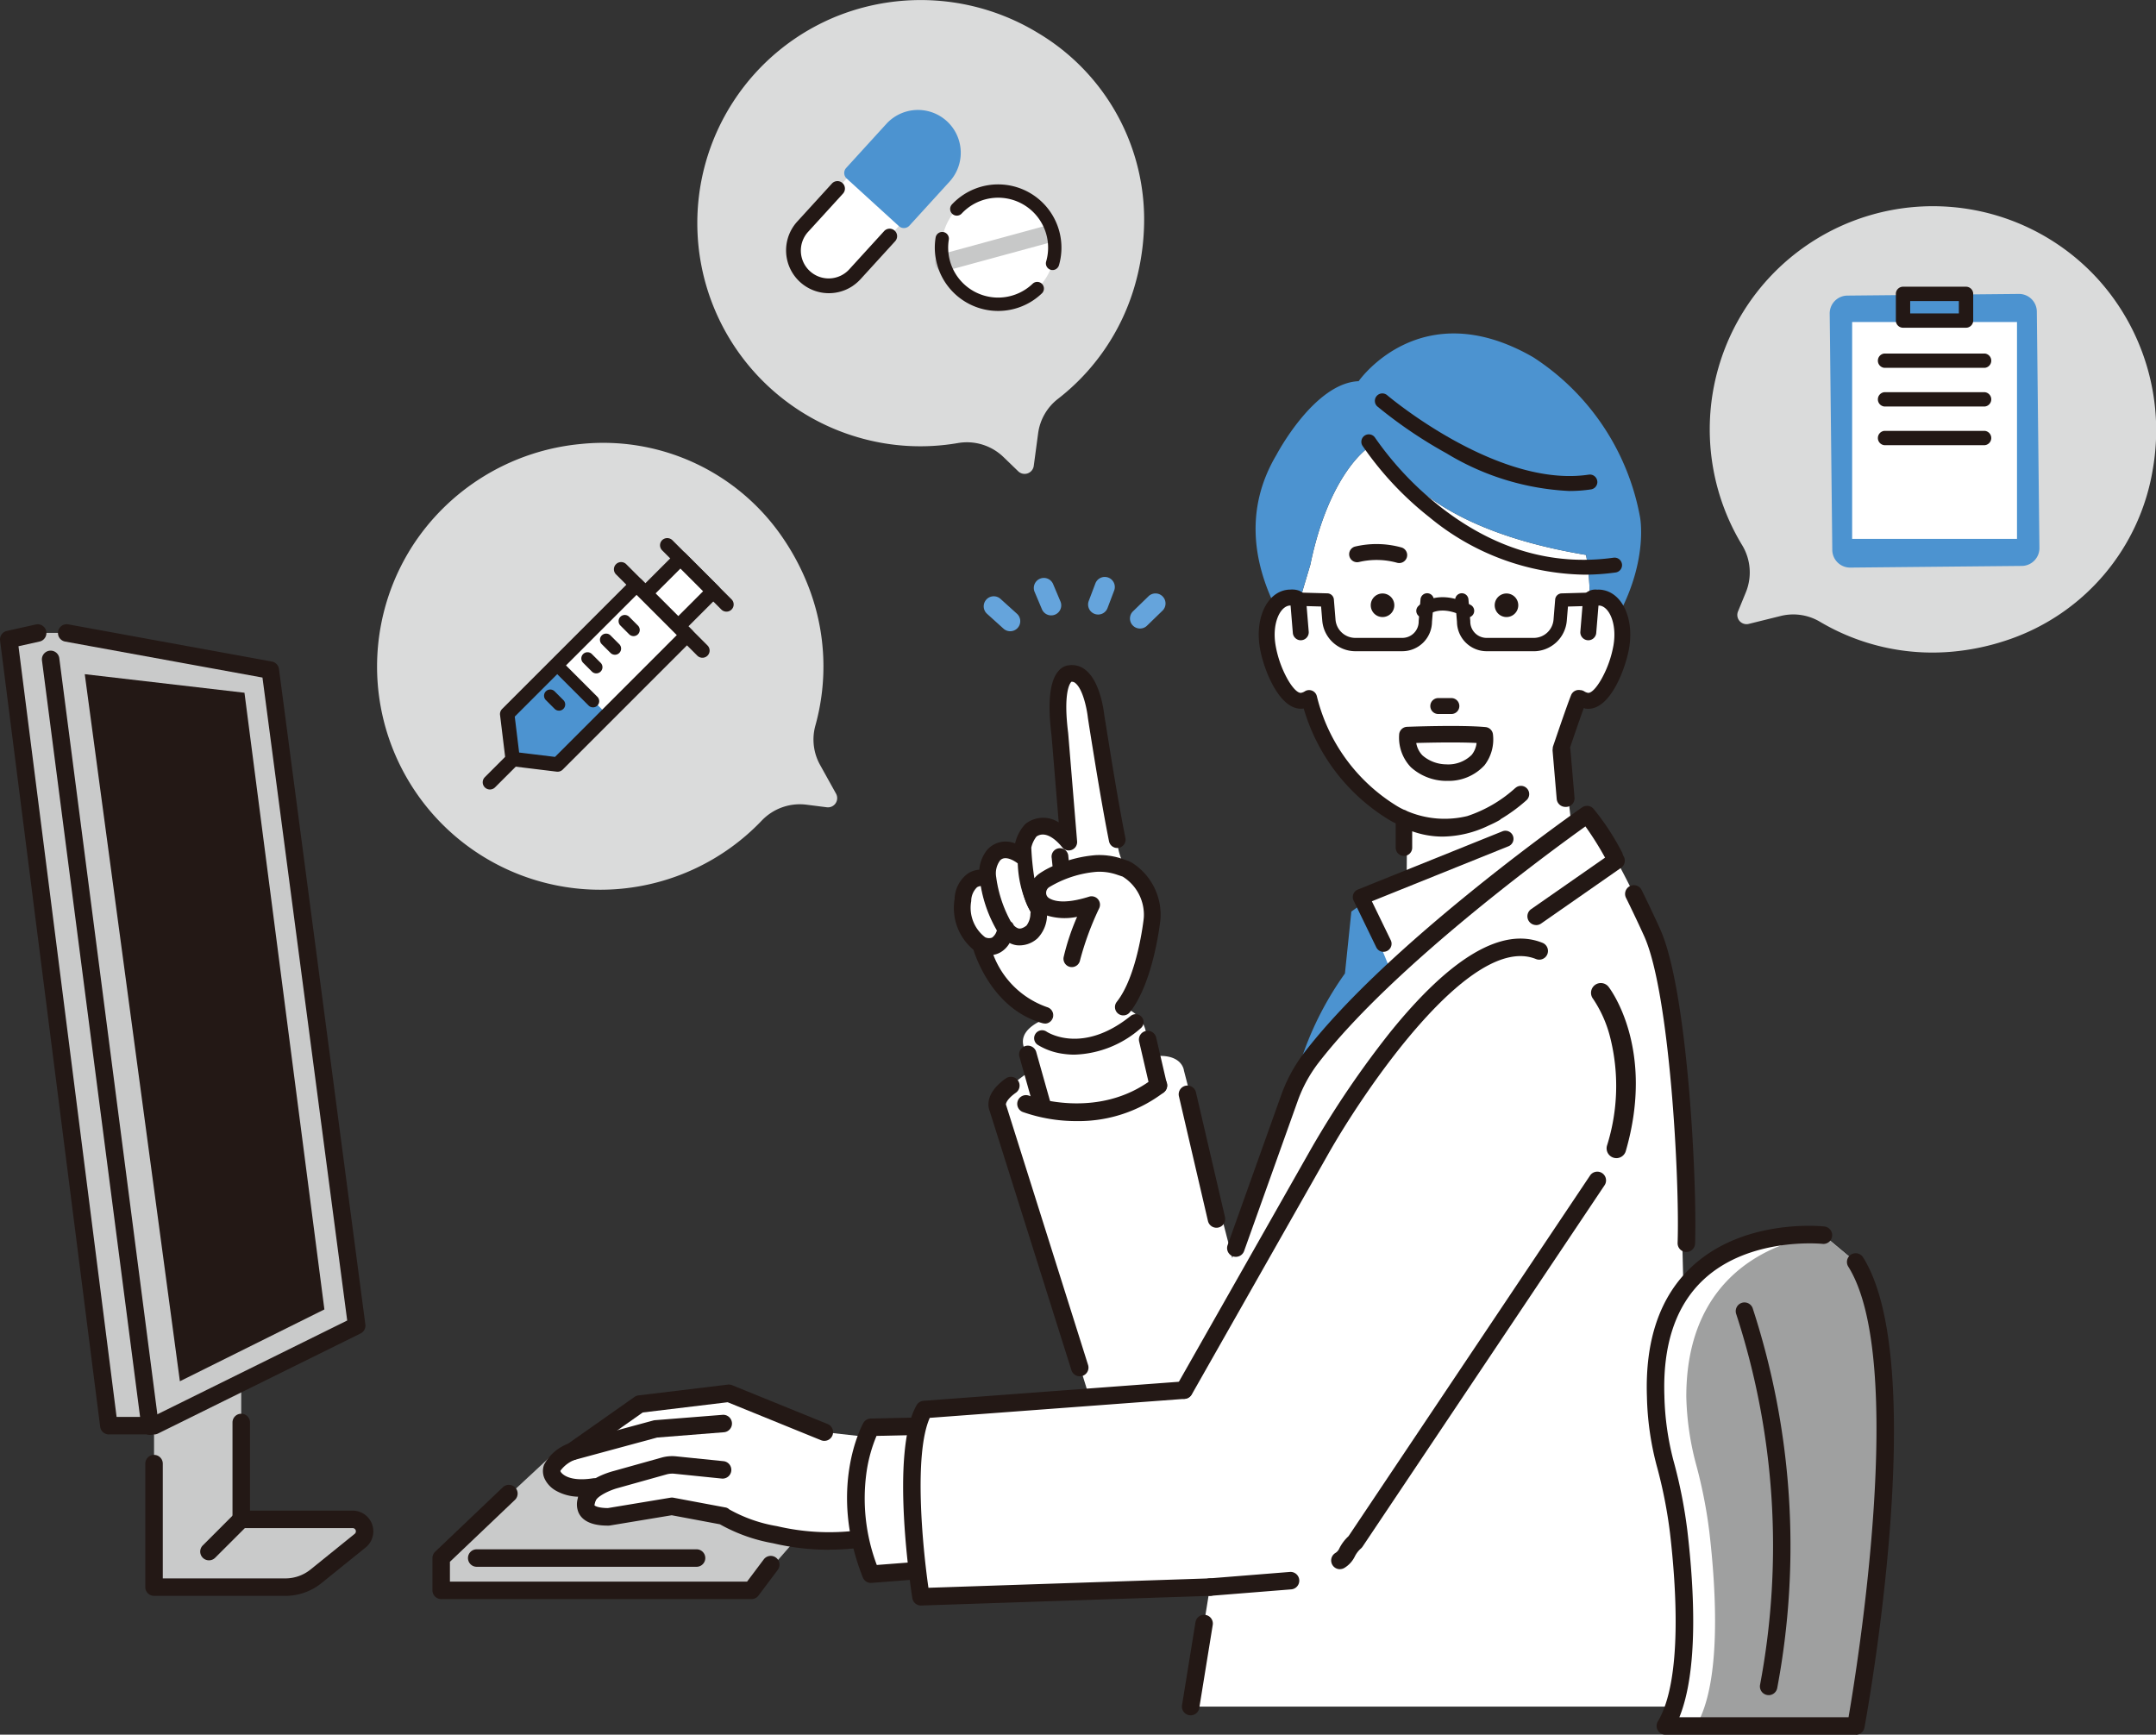 <svg xmlns="http://www.w3.org/2000/svg" width="179.842" height="144.71" viewBox="0 0 179.842 144.71">
  <rect x="0" y="0" width="179.842" height="144.71" fill="#333333" stroke="none"/>
  <g id="グループ_23573" data-name="グループ 23573" transform="translate(0)">
    <g id="グループ_23509" data-name="グループ 23509">
      <path id="パス_18340" data-name="パス 18340" d="M563.45,401.56a67.107,67.107,0,0,1,7.811-8.176l-2.239-5.617-2.245,1.616-.536,5.166a26.81,26.81,0,0,0-4.336,9.649,12.242,12.242,0,0,1,1.545-2.638" transform="translate(-454.054 -313.339)" fill="#4c93d0"/>
      <path id="パス_18341" data-name="パス 18341" d="M579.285,206.4a2.819,2.819,0,0,0-1.148.249,20.921,20.921,0,0,0-.3-3.826c-16.271-2.712-16.48-10.239-18.137-8.971,0,0-3.283,2.1-4.864,9.784l-.859,2.879a1.572,1.572,0,0,0-.87-.115c-1.259.213-2,2.032-1.66,4.063s1.641,4.728,2.9,4.517a1.51,1.51,0,0,0,.554-.22,15.561,15.561,0,0,0,6.982,9.575,6.8,6.8,0,0,0,1.025.505l-.035,4.628-3.955,1.644,3.49,8.523,14.934-8.116-1.488-12.673a15.827,15.827,0,0,0,1.641-4.086,1.514,1.514,0,0,0,.553.22c1.26.212,2.558-2.486,2.9-4.517s-.4-3.85-1.66-4.063" transform="translate(-445.534 -156.53)" fill="#fff"/>
      <path id="パス_18342" data-name="パス 18342" d="M580.391,211.4a2.756,2.756,0,0,0-1.123.244,20.466,20.466,0,0,0-.294-3.742c-15.912-2.652-16.116-10.013-17.737-8.773,0,0-3.21,2.058-4.756,9.568l-.841,2.815a1.538,1.538,0,0,0-.851-.112c-1.231.208-1.958,1.987-1.624,3.973s1.6,4.624,2.836,4.417a1.476,1.476,0,0,0,.541-.215,15.217,15.217,0,0,0,6.827,9.364,6.633,6.633,0,0,0,1,.494l-.035,4.526-3.868,1.608,3.413,8.335,14.6-7.937-1.455-12.393a15.487,15.487,0,0,0,1.6-4,1.478,1.478,0,0,0,.541.215c1.232.207,2.5-2.431,2.837-4.417s-.393-3.765-1.624-3.973" transform="translate(-446.926 -160.796)" fill="#fff"/>
      <path id="パス_18343" data-name="パス 18343" d="M548.506,166.976a1.571,1.571,0,0,1,.87.115l.859-2.879c1.581-7.679,4.864-9.784,4.864-9.784,1.658-1.268,1.866,6.259,18.137,8.971a20.921,20.921,0,0,1,.3,3.826,2.819,2.819,0,0,1,1.148-.249,1.945,1.945,0,0,1,1.371,1.221c2.36-4.55,1.683-7.945,1.683-7.945a20.216,20.216,0,0,0-8.913-13.348c-9.422-5.425-14.561,2-14.561,2-3.711.143-6.852,6.139-6.852,6.139-2.713,4.563-1.883,9.091-.065,12.763a1.76,1.76,0,0,1,1.158-.828" transform="translate(-440.934 -117.104)" fill="#4c93d0"/>
      <path id="パス_18344" data-name="パス 18344" d="M83.51,611.849H74.222V600.334l-7.273,3.7v13.468H77.9a4.068,4.068,0,0,0,2.556-.9l3.681-2.973a1,1,0,0,0-.629-1.78" transform="translate(-54.099 -485.107)" fill="#c9caca"/>
      <path id="パス_18345" data-name="パス 18345" d="M74.834,629.625H63.881a.729.729,0,0,1-.729-.729v-10.3a.729.729,0,1,1,1.458,0v9.574H74.834a3.348,3.348,0,0,0,2.1-.741l3.681-2.973a.272.272,0,0,0-.171-.484H71.154a.729.729,0,0,1-.729-.729v-8.081a.729.729,0,0,1,1.458,0v7.352h8.559a1.73,1.73,0,0,1,1.087,3.076l-3.681,2.973a4.811,4.811,0,0,1-3.013,1.065" transform="translate(-51.031 -496.497)" fill="#231815"/>
      <path id="パス_18346" data-name="パス 18346" d="M201.3,630.858l-9.562,8.889v2.694h25.88l7.475-8.552Z" transform="translate(-154.935 -509.772)" fill="#c9caca"/>
      <path id="パス_18347" data-name="パス 18347" d="M214.548,654.844h-25.88a.729.729,0,0,1-.729-.729v-2.694a.729.729,0,0,1,.226-.528l5.657-5.387a.729.729,0,0,1,1.005,1.056l-5.431,5.172v1.652h24.787l1.4-1.863a.729.729,0,0,1,1.166.875l-1.616,2.155a.729.729,0,0,1-.583.292" transform="translate(-151.866 -521.446)" fill="#231815"/>
      <path id="パス_18348" data-name="パス 18348" d="M262.476,608.83,254.53,605.6l-7.452.9-5.612,3.951s-2.2.9-1.616,2.02c0,0,.584,1.392,3.457.943,0,0-2.245,2.492,1.19,2.492l5.275-.875,4.31.808s.816.738,4.289,1.556a19.856,19.856,0,0,0,7.334.327l2.833-.4,1.212-7.677Z" transform="translate(-193.734 -489.36)" fill="#fff"/>
      <path id="パス_18349" data-name="パス 18349" d="M259.825,615.575a20.445,20.445,0,0,1-4.692-.546,13.977,13.977,0,0,1-4.42-1.58l-4.019-.753-5.148.854a.728.728,0,0,1-.119.01c-.5,0-2.021,0-2.509-1.1a1.775,1.775,0,0,1-.01-1.311,3.975,3.975,0,0,1-1.841-.485,2.284,2.284,0,0,1-.942-.952,1.523,1.523,0,0,1-.074-1.242,3.776,3.776,0,0,1,1.99-1.738l5.548-3.906a.731.731,0,0,1,.332-.128l7.452-.9a.729.729,0,0,1,.362.049l7.946,3.232a.729.729,0,1,1-.549,1.35l-7.771-3.161-7.083.854-5.461,3.845a.725.725,0,0,1-.144.079,2.707,2.707,0,0,0-1.253.925.081.081,0,0,0,.008.084c.016.03.014.021.021.039.069.106.632.839,2.677.52a.729.729,0,0,1,.654,1.208,1.806,1.806,0,0,0-.529,1.044s.175.222,1.119.231l5.214-.865a.733.733,0,0,1,.254,0l4.31.808a.6.6,0,0,1,.347.168,12.225,12.225,0,0,0,3.975,1.395,19.041,19.041,0,0,0,7.064.315.729.729,0,1,1,.2,1.443,20.734,20.734,0,0,1-2.912.206" transform="translate(-190.664 -486.291)" fill="#231815"/>
      <path id="パス_18350" data-name="パス 18350" d="M251.931,637.156a.729.729,0,0,1-.692-.96c.461-1.383,2.523-1.984,2.932-2.091l4.012-1.123a3.261,3.261,0,0,1,1.216-.1l3.919.4a.729.729,0,1,1-.148,1.45l-3.919-.4a1.8,1.8,0,0,0-.675.058l-4.024,1.127c-.718.19-1.778.69-1.929,1.145a.729.729,0,0,1-.691.5" transform="translate(-202.987 -511.39)" fill="#231815"/>
      <path id="パス_18351" data-name="パス 18351" d="M245.616,618.69a.729.729,0,0,1-.19-1.432l6.958-1.885a.724.724,0,0,1,.133-.023l5.656-.449a.729.729,0,0,1,.115,1.453l-5.589.443-6.893,1.868a.722.722,0,0,1-.191.026" transform="translate(-197.884 -496.875)" fill="#231815"/>
      <path id="パス_18352" data-name="パス 18352" d="M379.265,619.631l-6.061.135s-2.828,5.118,0,12.256l7-.539Z" transform="translate(-300.556 -500.7)" fill="#fff"/>
      <path id="パス_18353" data-name="パス 18353" d="M370.106,629.683a.729.729,0,0,1-.677-.46c-2.921-7.373-.083-12.656.04-12.877a.729.729,0,0,1,.622-.376l6.061-.135a.729.729,0,0,1,.032,1.457l-5.611.125a12.279,12.279,0,0,0-.818,2.916,15.782,15.782,0,0,0,.84,7.852l6.46-.5a.729.729,0,0,1,.112,1.454l-7,.539-.056,0" transform="translate(-297.458 -497.632)" fill="#231815"/>
      <path id="パス_18354" data-name="パス 18354" d="M616.065,261.257a.558.558,0,0,1-.407-.938c.061-.066,1.526-1.6,4.382-.116a.556.556,0,0,1-.513.987c-2.065-1.074-3.018-.149-3.057-.109a.547.547,0,0,1-.4.177" transform="translate(-497.369 -209.739)" fill="#231815"/>
      <path id="パス_18355" data-name="パス 18355" d="M570.707,262.426h-3.931a2.777,2.777,0,0,1-2.753-2.539l-.1-1.191-1.886-.053a.556.556,0,1,1,.031-1.112l2.384.067a.556.556,0,0,1,.539.511l.137,1.688a1.659,1.659,0,0,0,1.645,1.517h3.931a1.363,1.363,0,0,0,1.361-1.361c0-.016,0-.031,0-.047l.152-1.8a.556.556,0,1,1,1.108.093l-.15,1.777a2.477,2.477,0,0,1-2.474,2.449" transform="translate(-453.726 -208.1)" fill="#231815"/>
      <path id="パス_18356" data-name="パス 18356" d="M638.951,262.426H635.02a2.476,2.476,0,0,1-2.474-2.449l-.15-1.777a.556.556,0,1,1,1.108-.093l.152,1.8c0,.016,0,.031,0,.047a1.363,1.363,0,0,0,1.361,1.361h3.931A1.659,1.659,0,0,0,640.6,259.8l.137-1.688a.556.556,0,0,1,.539-.511l2.384-.067h.016a.556.556,0,0,1,.015,1.112l-1.886.053-.1,1.191a2.777,2.777,0,0,1-2.753,2.539" transform="translate(-511.013 -208.1)" fill="#231815"/>
      <path id="パス_18357" data-name="パス 18357" d="M613.305,199.514a.622.622,0,0,0-.7-.531c-5.127.714-10.026-.743-14.56-4.332a26.718,26.718,0,0,1-5.343-5.691.623.623,0,0,0-1.05.669,27.019,27.019,0,0,0,5.591,5.976,20.777,20.777,0,0,0,12.917,4.794,19,19,0,0,0,2.617-.183.622.622,0,0,0,.531-.7" transform="translate(-478.011 -152.459)" fill="#231815"/>
      <path id="パス_18358" data-name="パス 18358" d="M616,178.242a.622.622,0,0,0-.708-.523c-7.617,1.149-16.737-6.559-16.828-6.637a.623.623,0,0,0-.809.947,38.149,38.149,0,0,0,5.772,3.913,21.674,21.674,0,0,0,10.239,3.141,12.216,12.216,0,0,0,1.813-.133.623.623,0,0,0,.523-.709" transform="translate(-482.766 -138.124)" fill="#231815"/>
      <path id="パス_18359" data-name="パス 18359" d="M462.118,368.9l-1.246-15.607-.4-16.078c.175-5.374-.25-18.2-2.427-23.114,0,0-3.434-7.677-5.454-9.9,0,0-15.869,11.055-22.983,20.266a12.408,12.408,0,0,0-1.854,3.417L423.3,340.362l-.3.826-4.029-15.626s-.111-1.337-2.228-1.225l-.965-2.091a2.6,2.6,0,0,0-1.865-1.945l0-.048c1.858-2.335,2.391-7.274,2.391-7.274a3.334,3.334,0,0,0,.023-.422,4.468,4.468,0,0,0-2.074-3.762l-.083-.053a5.131,5.131,0,0,1-.683-1.713c-.608-3.008-1.5-9.161-1.717-10.971,0,0-1.112-4.309-2.314-3.623,0,0-1.515.31-.823,5.093l.739,8.971s-1.611-2.151-3.147-1a3.2,3.2,0,0,0-.77,2.175s-1.483-1.127-2.367-.066a2.457,2.457,0,0,0-.462,1.945s-1.83-.628-2.087,1.8a3.83,3.83,0,0,0,1.482,3.687s1.238,4.749,5.371,5.891l.021.3c-1.289.532-2.546,1.475-1.471,2.992l.111,1.448a13.08,13.08,0,0,0-2.674,2.339L411.08,352.8,397.3,353.83c-2.155,3.771-.269,15.623-.269,15.623l24.108-.808-1.616,9.966h43.1Z" transform="translate(-320.211 -236.245)" fill="#fff"/>
      <path id="パス_18360" data-name="パス 18360" d="M534.008,387.866a.729.729,0,0,1-.686-.974l4.457-12.479a13.122,13.122,0,0,1,1.963-3.617c2.985-3.865,7.789-8.478,14.279-13.709,4.82-3.886,8.824-6.682,8.865-6.709a.728.728,0,0,1,.956.108,20.839,20.839,0,0,1,2.388,3.651.729.729,0,0,1-1.276.7,25.815,25.815,0,0,0-1.784-2.877C560.316,354,547.117,363.63,540.9,371.686a11.661,11.661,0,0,0-1.744,3.217l-4.457,12.479a.729.729,0,0,1-.686.484" transform="translate(-430.922 -283.02)" fill="#231815"/>
      <path id="パス_18361" data-name="パス 18361" d="M711.369,415.391h-.024a.729.729,0,0,1-.7-.752c.179-5.49-.68-20.832-2.766-25.54-.005-.012-.651-1.454-1.532-3.238a.729.729,0,1,1,1.307-.645c.893,1.81,1.55,3.275,1.556,3.29,2.266,5.116,3.065,20.867,2.892,26.18a.729.729,0,0,1-.728.705" transform="translate(-570.707 -310.949)" fill="#231815"/>
      <path id="パス_18362" data-name="パス 18362" d="M514.362,710.17a.741.741,0,0,1-.118-.009.729.729,0,0,1-.6-.836l1.125-6.939a.729.729,0,0,1,1.439.233l-1.125,6.939a.729.729,0,0,1-.718.612" transform="translate(-415.046 -567.076)" fill="#231815"/>
      <path id="パス_18363" data-name="パス 18363" d="M393.982,619.094a.729.729,0,0,1-.72-.614c-.078-.494-1.9-12.151.356-16.1a.728.728,0,0,1,.578-.365l21.684-1.616a.729.729,0,0,1,.108,1.453l-21.273,1.586c-1.338,3.014-.613,10.673-.11,14.176l23.459-.786a.729.729,0,1,1,.049,1.457l-24.108.808h-.025" transform="translate(-317.159 -485.158)" fill="#231815"/>
      <path id="パス_18364" data-name="パス 18364" d="M511.554,446.337a.729.729,0,0,1-.633-1.089l11.313-19.933a79.246,79.246,0,0,1,6.5-9.56c5.1-6.312,9.378-8.82,12.727-7.456a.729.729,0,0,1-.55,1.35c-5.477-2.231-14.421,11.07-17.406,16.382l-11.315,19.936a.728.728,0,0,1-.634.369" transform="translate(-412.778 -329.64)" fill="#231815"/>
      <path id="パス_18365" data-name="パス 18365" d="M522.781,685.192a.729.729,0,0,1-.057-1.456l6.734-.539a.729.729,0,0,1,.116,1.453l-6.734.539-.059,0" transform="translate(-421.85 -552.064)" fill="#231815"/>
      <path id="パス_18366" data-name="パス 18366" d="M579.268,542.352a.729.729,0,0,1-.4-1.342.859.859,0,0,0,.356-.414,3.582,3.582,0,0,1,.759-1l20.155-30.1a.729.729,0,0,1,1.211.811l-20.2,30.168a.739.739,0,0,1-.115.134,2.177,2.177,0,0,0-.528.68,2.281,2.281,0,0,1-.848.942.724.724,0,0,1-.394.116" transform="translate(-467.494 -411.447)" fill="#231815"/>
      <path id="パス_18367" data-name="パス 18367" d="M25.615,278.2l-16.97-3.1H6.221l-2.424.539,8.35,65.589h3.771l16.9-8.35Z" transform="translate(-3.068 -222.301)" fill="#c9caca"/>
      <path id="パス_18368" data-name="パス 18368" d="M12.85,338.894H9.079a.729.729,0,0,1-.723-.637L.006,272.667a.729.729,0,0,1,.565-.8L3,271.325a.729.729,0,0,1,.316,1.423l-1.775.395,8.185,64.293H12.68l16.282-8.044-7.068-53.636-16.447-3a.729.729,0,1,1,.262-1.434l16.97,3.1a.729.729,0,0,1,.592.622l7.205,54.68a.729.729,0,0,1-.4.749l-16.9,8.35a.728.728,0,0,1-.323.076" transform="translate(0 -219.233)" fill="#231815"/>
      <path id="パス_18369" data-name="パス 18369" d="M56.823,345.993l-12.054,5.993L36.834,293l13.322,1.549Z" transform="translate(-29.764 -236.759)" fill="#231815"/>
      <path id="パス_18370" data-name="パス 18370" d="M452.63,444.6a5.291,5.291,0,0,1-2.093-.73.493.493,0,0,1,.551-.818c.128.084,3.117,1.994,7.232-1.326a.493.493,0,1,1,.619.768c-2.571,2.074-4.8,2.324-6.31,2.107" transform="translate(-363.886 -356.856)" fill="#231815"/>
      <path id="パス_18371" data-name="パス 18371" d="M452.808,444.123a6.431,6.431,0,0,1-.918-.065,5.432,5.432,0,0,1-2.164-.757.663.663,0,0,1,.741-1.1c.12.079,3.013,1.925,7.031-1.318a.663.663,0,0,1,.832,1.032,8.76,8.76,0,0,1-5.522,2.207m-.87-.4c1.4.2,3.607,0,6.179-2.071a.324.324,0,1,0-.407-.5c-4.209,3.4-7.3,1.421-7.432,1.336a.324.324,0,0,0-.363.536,5.164,5.164,0,0,0,2.022.7" transform="translate(-363.171 -356.142)" fill="#231815"/>
      <path id="パス_18372" data-name="パス 18372" d="M444.85,460.306a.729.729,0,0,1-.7-.531l-1.177-4.177a.729.729,0,1,1,1.4-.4l1.177,4.177a.73.73,0,0,1-.7.927" transform="translate(-357.926 -367.402)" fill="#231815"/>
      <path id="パス_18373" data-name="パス 18373" d="M496.568,453.267a.729.729,0,0,1-.709-.564l-.893-3.848a.729.729,0,0,1,1.42-.33l.893,3.848a.729.729,0,0,1-.545.875.72.72,0,0,1-.165.019" transform="translate(-399.947 -361.98)" fill="#231815"/>
      <path id="パス_18374" data-name="パス 18374" d="M447.045,471.705a13.469,13.469,0,0,1-4.52-.759.729.729,0,0,1,.528-1.359c.066.025,5.69,2.127,10.338-1.426a.729.729,0,1,1,.885,1.158,11.71,11.71,0,0,1-7.231,2.386" transform="translate(-357.212 -378.182)" fill="#231815"/>
      <path id="パス_18375" data-name="パス 18375" d="M437.183,492.994a.729.729,0,0,1-.695-.51l-6.812-21.6c-.145-.351-.424-1.492,1.34-2.738a.729.729,0,0,1,.841,1.191c-.724.511-.845.883-.831,1a.727.727,0,0,1,.028.074l6.824,21.639a.729.729,0,0,1-.7.948M431,470.277h0Zm0,0h0m0,0h0m0,0h0m0,0h0" transform="translate(-347.116 -378.182)" fill="#231815"/>
      <path id="パス_18376" data-name="パス 18376" d="M515.382,483.626a.729.729,0,0,1-.709-.564l-2.424-10.415a.729.729,0,0,1,1.42-.33l2.424,10.415a.73.73,0,0,1-.71.894" transform="translate(-413.912 -381.205)" fill="#231815"/>
      <path id="パス_18377" data-name="パス 18377" d="M664.522,376.348a.729.729,0,0,1-.417-1.327l6.667-4.646a.729.729,0,0,1,.833,1.2l-6.667,4.647a.725.725,0,0,1-.416.131" transform="translate(-536.385 -299.179)" fill="#231815"/>
      <path id="パス_18378" data-name="パス 18378" d="M27.224,348.105a.729.729,0,0,1-.714-.635l-8.3-63.995a.729.729,0,0,1,1.445-.187l8.3,63.995a.729.729,0,0,1-.629.816.706.706,0,0,1-.1.006" transform="translate(-14.712 -228.401)" fill="#231815"/>
      <path id="パス_18379" data-name="パス 18379" d="M222.444,674.83H204.106a.729.729,0,0,1,0-1.458h18.338a.729.729,0,0,1,0,1.458" transform="translate(-164.341 -544.126)" fill="#231815"/>
      <path id="パス_18380" data-name="パス 18380" d="M87.738,660.684a.729.729,0,0,1-.515-1.244l2.694-2.693a.729.729,0,0,1,1.031,1.031l-2.693,2.693a.727.727,0,0,1-.515.213" transform="translate(-70.308 -530.519)" fill="#231815"/>
      <path id="パス_18381" data-name="パス 18381" d="M314.888,1.271a18.614,18.614,0,0,0,1.481,35.188,18.425,18.425,0,0,0,8.418.5,4.389,4.389,0,0,1,3.777,1.154l1.242,1.2a.769.769,0,0,0,1.3-.451l.365-2.719a4.358,4.358,0,0,1,1.663-2.876,18.4,18.4,0,0,0,6.367-9.337,19.886,19.886,0,0,0,.788-4.663,18.117,18.117,0,0,0-8.819-16.511,18.807,18.807,0,0,0-16.577-1.486" transform="translate(-244.875 0)" fill="#dadbdb"/>
      <path id="パス_18382" data-name="パス 18382" d="M357.467,55.972l-7.421,8.138a2.946,2.946,0,0,1-4.354-3.97L353.113,52a2.946,2.946,0,1,1,4.354,3.97" transform="translate(-278.719 -41.244)" fill="#fff"/>
      <path id="パス_18383" data-name="パス 18383" d="M347.265,87.449A3.571,3.571,0,0,1,342.6,82.1l2.881-3.159a.624.624,0,1,1,.922.841l-2.881,3.159a2.322,2.322,0,1,0,3.431,3.129l2.881-3.159a.624.624,0,1,1,.922.841l-2.881,3.159a3.6,3.6,0,0,1-.614.537" transform="translate(-276.091 -63.625)" fill="#231815"/>
      <path id="パス_18384" data-name="パス 18384" d="M373.493,52l-3.349,3.673,4.354,3.97,3.349-3.673A2.946,2.946,0,1,0,373.493,52" transform="translate(-299.099 -41.244)" fill="#4c93d0"/>
      <path id="パス_18385" data-name="パス 18385" d="M372.225,57.53a.624.624,0,0,1-.775-.052l-4.354-3.97a.624.624,0,0,1-.041-.882l3.349-3.673a3.57,3.57,0,0,1,5.276,4.811l-3.349,3.673a.62.62,0,0,1-.107.093M368.4,53.006l3.431,3.129,2.929-3.212a2.322,2.322,0,0,0-3.431-3.129Zm2.467-3.632h0Z" transform="translate(-296.471 -38.616)" fill="#4c93d0"/>
      <path id="パス_18386" data-name="パス 18386" d="M418.461,86.51a4.722,4.722,0,1,1-5.8-3.314,4.722,4.722,0,0,1,5.8,3.314" transform="translate(-330.644 -67.092)" fill="#fff"/>
      <path id="パス_18387" data-name="パス 18387" d="M416.283,99.1a.719.719,0,0,1-.22.1l-8.852,2.413a.72.72,0,1,1-.379-1.39l8.852-2.413a.72.72,0,0,1,.6,1.288" transform="translate(-328.316 -79.014)" fill="#c7c8c8"/>
      <path id="パス_18388" data-name="パス 18388" d="M414.562,106.467a5.28,5.28,0,0,1-8.1-2.954,5.241,5.241,0,0,1-.12-2.229.557.557,0,0,1,1.1.178,4.167,4.167,0,0,0,7.006,3.662.557.557,0,0,1,.774.8,5.23,5.23,0,0,1-.663.543" transform="translate(-328.298 -81.466)" fill="#231815"/>
      <path id="パス_18389" data-name="パス 18389" d="M421.719,87.181a.557.557,0,0,1-.851-.613,4.166,4.166,0,0,0-7.057-3.99.557.557,0,0,1-.817-.756,5.28,5.28,0,0,1,8.943,5.056.553.553,0,0,1-.218.3" transform="translate(-333.604 -64.751)" fill="#231815"/>
      <path id="パス_18390" data-name="パス 18390" d="M166.619,201.3A18.616,18.616,0,0,0,195.885,224a4.39,4.39,0,0,1,3.719-1.331l1.711.217a.769.769,0,0,0,.769-1.136l-1.332-2.4a4.356,4.356,0,0,1-.385-3.3,18.4,18.4,0,0,0-.475-11.291,19.884,19.884,0,0,0-2.155-4.21,18.117,18.117,0,0,0-16.937-7.969,18.806,18.806,0,0,0-14.18,8.715" transform="translate(-132.347 -155.542)" fill="#dadbdb"/>
      <path id="パス_18391" data-name="パス 18391" d="M775.289,95.55a18.616,18.616,0,0,0-29.555,22.325,4.39,4.39,0,0,1,.315,3.937l-.656,1.6a.769.769,0,0,0,.9,1.038l2.662-.66a4.36,4.36,0,0,1,3.286.489,18.4,18.4,0,0,0,11.024,2.489,19.878,19.878,0,0,0,4.627-.981A18.117,18.117,0,0,0,780,111.512a18.807,18.807,0,0,0-4.711-15.963" transform="translate(-600.418 -72.404)" fill="#dadbdb"/>
      <path id="パス_18392" data-name="パス 18392" d="M812.454,129.193a1.487,1.487,0,0,0-1.526-1.442l-14.251.138a1.487,1.487,0,0,0-1.5,1.471l.216,19.777a1.487,1.487,0,0,0,1.527,1.442l14.251-.138a1.486,1.486,0,0,0,1.5-1.471Z" transform="translate(-642.553 -103.23)" fill="#4c93d0"/>
      <rect id="長方形_27247" data-name="長方形 27247" width="13.751" height="18.091" transform="translate(154.496 26.863)" fill="#fff"/>
      <path id="パス_18393" data-name="パス 18393" d="M824.773,154.848h-8.387a.6.6,0,0,1,0-1.193h8.387a.6.6,0,0,1,0,1.193" transform="translate(-659.208 -124.163)" fill="#231815"/>
      <path id="パス_18394" data-name="パス 18394" d="M824.773,171.654h-8.387a.6.6,0,0,1,0-1.193h8.387a.6.6,0,0,1,0,1.193" transform="translate(-659.208 -137.743)" fill="#231815"/>
      <path id="パス_18395" data-name="パス 18395" d="M824.773,188.459h-8.387a.6.6,0,0,1,0-1.193h8.387a.6.6,0,0,1,0,1.193" transform="translate(-659.208 -151.322)" fill="#231815"/>
      <path id="パス_18396" data-name="パス 18396" d="M829.8,128.058h-5.252a.6.6,0,0,1-.6-.6v-2.222a.6.6,0,0,1,.6-.6H829.8a.6.6,0,0,1,.6.6v2.222a.6.6,0,0,1-.6.6m-4.656-1.193h4.059v-1.029h-4.059Z" transform="translate(-665.806 -100.718)" fill="#231815"/>
      <path id="パス_18397" data-name="パス 18397" d="M292.743,240.254a.514.514,0,0,1-.365-.151l-4.938-4.938a.516.516,0,0,1,.73-.73l4.938,4.938a.516.516,0,0,1-.365.882" transform="translate(-232.147 -189.315)" fill="#231815"/>
      <path id="パス_18398" data-name="パス 18398" d="M292.387,240.007a.6.6,0,0,1-.425-.176l-4.938-4.938a.6.6,0,0,1,0-.85.615.615,0,0,1,.85,0l4.938,4.938a.6.6,0,0,1-.425,1.026m-4.938-5.971a.432.432,0,0,0-.305.737l4.938,4.938a.441.441,0,0,0,.61,0,.431.431,0,0,0,0-.61l-4.938-4.938a.428.428,0,0,0-.305-.127" transform="translate(-231.791 -188.983)" fill="#231815"/>
      <path id="パス_18399" data-name="パス 18399" d="M274.544,252.544a.515.515,0,0,1-.365-.151l-6.779-6.779a.516.516,0,1,1,.73-.73l6.779,6.779a.516.516,0,0,1-.365.882" transform="translate(-215.953 -197.758)" fill="#231815"/>
      <path id="パス_18400" data-name="パス 18400" d="M274.186,252.274a.6.6,0,0,1-.425-.176l-6.779-6.779a.6.6,0,0,1,.85-.85l6.779,6.779a.6.6,0,0,1-.425,1.026m-6.779-7.812a.431.431,0,0,0-.305.737l6.779,6.779a.442.442,0,0,0,.61,0,.431.431,0,0,0,0-.61l-6.779-6.779a.431.431,0,0,0-.305-.126" transform="translate(-215.596 -197.403)" fill="#231815"/>
      <rect id="長方形_27248" data-name="長方形 27248" width="4.138" height="3.88" transform="translate(53.83 49.508) rotate(-45)" fill="#fff"/>
      <path id="パス_18401" data-name="パス 18401" d="M281.022,246.7a.516.516,0,0,1-.365-.151l-2.743-2.743a.516.516,0,0,1,0-.73l2.926-2.926a.516.516,0,0,1,.73,0l2.743,2.743a.516.516,0,0,1,0,.73l-2.926,2.926a.516.516,0,0,1-.365.151m-2.013-3.26,2.013,2.013,2.2-2.2-2.013-2.013Z" transform="translate(-224.449 -193.936)" fill="#231815"/>
      <path id="パス_18402" data-name="パス 18402" d="M280.665,246.465a.606.606,0,0,1-.425-.176l-2.743-2.743a.6.6,0,0,1,0-.85l2.926-2.926a.621.621,0,0,1,.85,0l2.743,2.743a.6.6,0,0,1,0,.85l-2.926,2.926a.606.606,0,0,1-.425.176m.183-6.7a.435.435,0,0,0-.305.126l-2.926,2.926a.432.432,0,0,0,0,.611l2.743,2.743a.447.447,0,0,0,.61,0l2.926-2.926a.432.432,0,0,0,0-.611l-2.743-2.743a.435.435,0,0,0-.305-.126m-.183,5.455a.085.085,0,0,1-.06-.025l-2.013-2.013a.085.085,0,0,1,0-.12l2.2-2.2a.087.087,0,0,1,.12,0l2.013,2.013a.084.084,0,0,1,0,.12l-2.2,2.2a.084.084,0,0,1-.06.025m-1.893-2.1,1.893,1.893,2.076-2.076-1.893-1.893Z" transform="translate(-224.092 -193.613)" fill="#231815"/>
      <path id="パス_18403" data-name="パス 18403" d="M235.42,258.331l-4.206-4.206-10.79,10.79.457,3.749,3.749.457Z" transform="translate(-178.115 -205.348)" fill="#fff"/>
      <path id="パス_18404" data-name="パス 18404" d="M228.572,291.846l-4.206-4.206L220.424,292l.457,3.749,3.749.457Z" transform="translate(-178.116 -232.43)" fill="#4c93d0"/>
      <path id="パス_18405" data-name="パス 18405" d="M222.456,267.463a.531.531,0,0,1-.063,0L218.644,267a.517.517,0,0,1-.45-.45l-.457-3.749a.516.516,0,0,1,.148-.428l10.79-10.79a.516.516,0,0,1,.73,0l4.206,4.206a.516.516,0,0,1,0,.73l-10.79,10.79a.516.516,0,0,1-.365.151m-3.286-1.437,3.1.378,10.247-10.247-3.476-3.476-10.247,10.247Z" transform="translate(-175.942 -203.174)" fill="#231815"/>
      <path id="パス_18406" data-name="パス 18406" d="M222.1,267.193a.619.619,0,0,1-.073,0l-3.75-.457a.6.6,0,0,1-.524-.524l-.457-3.749a.6.6,0,0,1,.172-.5l10.79-10.79a.6.6,0,0,1,.85,0l4.206,4.207a.6.6,0,0,1,0,.85l-10.79,10.79a.6.6,0,0,1-.425.176m6.584-16.029a.43.43,0,0,0-.305.126l-10.79,10.79a.429.429,0,0,0-.123.358l.457,3.749a.43.43,0,0,0,.376.376l3.749.457a.437.437,0,0,0,.357-.123l10.79-10.79a.432.432,0,0,0,0-.611l-4.206-4.207a.43.43,0,0,0-.305-.126m-6.771,14.97h-.01l-3.1-.378a.085.085,0,0,1-.074-.074l-.378-3.1a.084.084,0,0,1,.024-.07l10.247-10.247a.084.084,0,0,1,.12,0l3.476,3.476a.084.084,0,0,1,0,.12l-10.247,10.247a.084.084,0,0,1-.06.025m-3.022-.539,2.992.365L232.039,255.8l-3.356-3.356L218.524,262.6Z" transform="translate(-175.585 -202.819)" fill="#231815"/>
      <path id="パス_18407" data-name="パス 18407" d="M210.75,330.261a.516.516,0,0,1-.365-.882l1.92-1.92a.516.516,0,0,1,.73.73l-1.92,1.92a.515.515,0,0,1-.365.151" transform="translate(-169.881 -264.484)" fill="#231815"/>
      <path id="パス_18408" data-name="パス 18408" d="M210.392,329.99a.6.6,0,0,1-.425-1.026l1.92-1.92a.6.6,0,1,1,.85.85l-1.92,1.92a.6.6,0,0,1-.425.176m1.92-2.953a.431.431,0,0,0-.305.126l-1.92,1.92a.431.431,0,0,0,0,.61.442.442,0,0,0,.61,0l1.92-1.92a.431.431,0,0,0-.305-.737" transform="translate(-169.524 -264.13)" fill="#231815"/>
      <path id="パス_18409" data-name="パス 18409" d="M270.081,269.044a.515.515,0,0,1-.365-.151l-.731-.732a.516.516,0,0,1,.73-.73l.731.731a.516.516,0,0,1-.365.882" transform="translate(-217.234 -215.978)" fill="#231815"/>
      <path id="パス_18410" data-name="パス 18410" d="M261.982,277.143a.514.514,0,0,1-.365-.151l-.732-.731a.516.516,0,1,1,.73-.73l.731.731a.516.516,0,0,1-.365.882" transform="translate(-210.689 -222.523)" fill="#231815"/>
      <path id="パス_18411" data-name="パス 18411" d="M253.883,285.242a.516.516,0,0,1-.365-.151l-.731-.732a.516.516,0,0,1,.73-.73l.731.731a.517.517,0,0,1-.365.882" transform="translate(-204.145 -229.067)" fill="#231815"/>
      <path id="パス_18412" data-name="パス 18412" d="M243.6,291.156a.515.515,0,0,1-.365-.151L240.4,288.17a.516.516,0,0,1,.73-.73l2.835,2.835a.516.516,0,0,1-.365.882" transform="translate(-194.135 -232.147)" fill="#231815"/>
      <path id="パス_18413" data-name="パス 18413" d="M237.684,301.44a.515.515,0,0,1-.365-.151l-.731-.731a.516.516,0,0,1,.73-.73l.731.731a.516.516,0,0,1-.365.882" transform="translate(-191.055 -242.156)" fill="#231815"/>
      <path id="パス_18414" data-name="パス 18414" d="M430.351,261.858a.838.838,0,0,1-1.157.033l-1.367-1.234a.838.838,0,1,1,1.123-1.244l1.367,1.234a.838.838,0,0,1,.06,1.183l-.026.028" transform="translate(-345.488 -209.448)" fill="#65a4dc"/>
      <path id="パス_18415" data-name="パス 18415" d="M451.393,254.185a.838.838,0,0,1-1.368-.265l-.6-1.421a.838.838,0,1,1,1.544-.649l.6,1.421a.838.838,0,0,1-.176.914" transform="translate(-363.112 -203.096)" fill="#65a4dc"/>
      <path id="パス_18416" data-name="パス 18416" d="M493.683,259.338l-.012.012-1.322,1.283a.838.838,0,0,1-1.167-1.2l1.322-1.284a.838.838,0,0,1,1.18,1.19" transform="translate(-396.702 -208.408)" fill="#65a4dc"/>
      <path id="パス_18417" data-name="パス 18417" d="M474.308,253.725a.838.838,0,0,1-1.38-.885l.546-1.441a.838.838,0,1,1,1.567.593l-.546,1.441a.835.835,0,0,1-.187.292" transform="translate(-382.111 -202.708)" fill="#65a4dc"/>
      <path id="パス_18418" data-name="パス 18418" d="M611.965,320.119a4.447,4.447,0,0,1-2.94-1.137,3.565,3.565,0,0,1-.984-2.7.688.688,0,0,1,.661-.675c.181-.007,4.455-.17,6.545.022a.688.688,0,0,1,.616.573,3.527,3.527,0,0,1-.7,2.612,4.053,4.053,0,0,1-3.165,1.3h-.031m.01-.688h0Zm-2.508-2.468a1.944,1.944,0,0,0,.526,1.04,3.077,3.077,0,0,0,1.97.74,2.777,2.777,0,0,0,2.128-.79,1.907,1.907,0,0,0,.408-.993c-1.569-.081-3.878-.031-5.031,0" transform="translate(-491.333 -254.975)" fill="#231815"/>
      <path id="パス_18419" data-name="パス 18419" d="M590.478,371.226a.673.673,0,0,1-.606-.379l-1.892-3.9a.673.673,0,0,1,.354-.918l12.031-4.846a.673.673,0,1,1,.5,1.248l-11.362,4.576,1.577,3.248a.673.673,0,0,1-.6.967" transform="translate(-475.07 -291.821)" fill="#231815"/>
      <path id="パス_18420" data-name="パス 18420" d="M650.568,259.907a.983.983,0,1,0-.984-.983.983.983,0,0,0,.984.983" transform="translate(-524.904 -208.432)" fill="#231815"/>
      <path id="パス_18421" data-name="パス 18421" d="M595.717,258.924a.983.983,0,1,0,.983-.983.983.983,0,0,0-.983.983" transform="translate(-481.376 -208.432)" fill="#231815"/>
      <path id="パス_18422" data-name="パス 18422" d="M587.092,237.938a6.391,6.391,0,0,1,3.183.064.665.665,0,0,0,.4-1.267,7.776,7.776,0,0,0-3.927-.082.665.665,0,0,0,.341,1.285" transform="translate(-473.732 -191.054)" fill="#231815"/>
      <path id="パス_18423" data-name="パス 18423" d="M622.13,304.732h1.092a.665.665,0,1,0,0-1.329H622.13a.665.665,0,0,0,0,1.329" transform="translate(-502.182 -245.168)" fill="#231815"/>
      <path id="パス_18424" data-name="パス 18424" d="M678.937,256.293a2.01,2.01,0,0,0-.463-.025,1.241,1.241,0,0,0-.954.283.768.768,0,0,0-.229.518l-.222,2.7a.665.665,0,0,0,.607.717.649.649,0,0,0,.481-.153.663.663,0,0,0,.236-.455l.188-2.284a.744.744,0,0,1,.136.007c.768.13,1.416,1.516,1.116,3.3a8.993,8.993,0,0,1-.986,2.792c-.433.771-.871,1.224-1.147,1.181a.848.848,0,0,1-.311-.126.662.662,0,0,0-.323-.1.688.688,0,0,0-.769.415c-.363.89-1.45,4.118-1.5,4.255a.673.673,0,0,0-.033.218.661.661,0,0,0-.011.176l.344,4.031a.73.73,0,0,0,.742.647l.061,0a.717.717,0,0,0,.683-.758l-.344-4.031a.67.67,0,0,0-.032-.153c.232-.684.793-2.334,1.15-3.308.042.016.081.032.126.047a1.542,1.542,0,0,0,.246.02c1.91,0,3.142-3.491,3.411-5.083.409-2.43-.56-4.551-2.207-4.829" transform="translate(-545.244 -207.077)" fill="#231815"/>
      <path id="パス_18425" data-name="パス 18425" d="M568.44,272.778a11.2,11.2,0,0,1-4.013,2.351,7.984,7.984,0,0,1-4.973-.388c-.053-.027-.106-.051-.159-.08a.674.674,0,0,0-.16-.06,5.459,5.459,0,0,1-.584-.31,14.867,14.867,0,0,1-6.679-9.161.664.664,0,0,0-1-.407.843.843,0,0,1-.308.126c-.277.048-.719-.4-1.147-1.158a8.991,8.991,0,0,1-.988-2.814c-.3-1.781.346-3.167,1.114-3.3a.674.674,0,0,1,.138-.008l.188,2.284a.662.662,0,0,0,.236.455.647.647,0,0,0,.481.153.665.665,0,0,0,.608-.717l-.227-2.753a.076.076,0,0,0,0-.012c-.19-.861-1.289-.744-1.3-.742a2.107,2.107,0,0,0-.347.029c-1.646.278-2.614,2.4-2.2,4.828.324,1.921,1.727,5.374,3.656,5.063a16.139,16.139,0,0,0,7.074,9.257,6.162,6.162,0,0,0,.6.328v2.026a.688.688,0,0,0,1.376,0V276.4a7.553,7.553,0,0,0,2.536.443,9.03,9.03,0,0,0,3.85-.925,10.086,10.086,0,0,0,.968-.486l-.013-.021a13.974,13.974,0,0,0,2.189-1.6.688.688,0,0,0-.917-1.026" transform="translate(-442.028 -207.053)" fill="#231815"/>
      <path id="パス_18426" data-name="パス 18426" d="M693.58,441.9a.817.817,0,0,1-.784-1.043,16.584,16.584,0,0,0,.264-9.034,10.213,10.213,0,0,0-1.425-3.212.816.816,0,0,1,1.293-1c.16.207,3.9,5.181,1.435,13.7a.816.816,0,0,1-.784.589" transform="translate(-558.749 -345.286)" fill="#231815"/>
      <path id="パス_18427" data-name="パス 18427" d="M736.145,538.865l-2.684-2.245S718.915,535,719.454,550.088a23.814,23.814,0,0,0,.779,5.518,40.237,40.237,0,0,1,1.143,5.767c.56,4.786,1.045,12.591-1.114,16.19h15.892s5.508-29.872-.009-38.7" transform="translate(-581.351 -433.581)" fill="#fff"/>
      <path id="パス_18428" data-name="パス 18428" d="M746.979,539.077l-2.684-2.245s-11.448.673-11.448,13.468a23.814,23.814,0,0,0,.779,5.518,40.235,40.235,0,0,1,1.143,5.767c.56,4.786,1.045,12.591-1.114,16.19h13.333s5.508-29.872-.009-38.7" transform="translate(-592.185 -433.793)" fill="#9fa0a0"/>
      <path id="パス_18429" data-name="パス 18429" d="M733.086,575.209H717.194a.729.729,0,0,1-.625-1.1c2.079-3.465,1.528-11.343,1.015-15.73a39.362,39.362,0,0,0-1.123-5.662,24.412,24.412,0,0,1-.8-5.693c-.167-4.744,1.1-8.4,3.755-10.867,4.348-4.034,10.789-3.37,11.061-3.34a.729.729,0,0,1-.16,1.449c-.06-.007-6.066-.614-9.917,2.967-2.331,2.167-3.435,5.448-3.281,9.751,0,.008,0,.017,0,.026a23.31,23.31,0,0,0,.754,5.329,40.736,40.736,0,0,1,1.163,5.871c.593,5.067.911,11.648-.669,15.545h14.111c.731-4.239,4.868-29.771-.016-37.583a.729.729,0,1,1,1.236-.773c5.6,8.963.335,37.985.108,39.217a.729.729,0,0,1-.717.6" transform="translate(-578.283 -430.499)" fill="#231815"/>
      <path id="パス_18430" data-name="パス 18430" d="M757.06,598.784a.738.738,0,0,1-.147-.015.729.729,0,0,1-.568-.86A62.437,62.437,0,0,0,754.356,567a.729.729,0,0,1,1.365-.512,63.983,63.983,0,0,1,2.052,31.715.729.729,0,0,1-.713.583" transform="translate(-609.528 -457.373)" fill="#231815"/>
      <path id="パス_18431" data-name="パス 18431" d="M429.69,305.871l-.083-.053-.012-.006a1.505,1.505,0,0,0-.116-.055l-.009,0-.563-.192a5.84,5.84,0,0,0-2.2-.306,10.457,10.457,0,0,0-2.3.451l-.041-.4a.629.629,0,1,0-1.251.129l.074.721a6.881,6.881,0,0,0-1.132.625,1.873,1.873,0,0,0-.492.5,21.857,21.857,0,0,1-.289-2.732,2.343,2.343,0,0,1,.464-.974c1.008-.7,2.178.837,2.228.9a.629.629,0,0,0,1.13-.429l-.739-8.973,0-.025c-.455-3.6.193-4.3.3-4.393a.494.494,0,0,1,.39.115c.689.534,1.018,2.344,1.079,2.936l.1.654c.424,2.652,1.065,6.661,1.664,9.654a.629.629,0,1,0,1.233-.247c-.594-2.967-1.232-6.962-1.655-9.606l-.1-.6c-.05-.469-.359-2.855-1.557-3.786a1.742,1.742,0,0,0-1.326-.369,1.238,1.238,0,0,0-.82.449c-.721.811-.912,2.607-.569,5.332l.609,7.384a2.34,2.34,0,0,0-2.768.021.548.548,0,0,0-.059.05,3.5,3.5,0,0,0-.843,1.648,2,2,0,0,0-2.337.508,2.982,2.982,0,0,0-.636,1.656,2,2,0,0,0-.962.306,2.679,2.679,0,0,0-1.094,2.1,4.458,4.458,0,0,0,1.562,4.163c.289.924,1.777,5.014,5.745,6.111a.587.587,0,0,0,.079.017h0a.669.669,0,0,0,.089.006.629.629,0,0,0,.167-1.236,7.513,7.513,0,0,1-4.583-4.488,1.714,1.714,0,0,0,.638-.2,2.051,2.051,0,0,0,.79-.823,1.821,1.821,0,0,0,.213.1,1.756,1.756,0,0,0,.658.127,2.272,2.272,0,0,0,1.394-.542l.035-.029a2.793,2.793,0,0,0,.784-1.906c0-.017,0-.033,0-.05a4.937,4.937,0,0,0,2.687.117,19.512,19.512,0,0,0-1.168,3.468.629.629,0,0,0,.5.737l.032.006a.66.66,0,0,0,.09.006.629.629,0,0,0,.616-.508,24.612,24.612,0,0,1,1.6-4.366.629.629,0,0,0-.756-.871c-1.983.623-2.95.4-3.412.111a.572.572,0,0,1-.266-.48.63.63,0,0,1,.268-.532,9.182,9.182,0,0,1,4-1.3,4.558,4.558,0,0,1,1.724.241l.491.167.02.013a3.817,3.817,0,0,1,1.784,3.23,2.912,2.912,0,0,1-.02.357c-.005.048-.53,4.779-2.258,6.95a.629.629,0,0,0,.4,1.014h0a.623.623,0,0,0,.089.006.632.632,0,0,0,.493-.237c1.94-2.438,2.5-7.382,2.523-7.588a4.151,4.151,0,0,0,.028-.5,5.07,5.07,0,0,0-2.364-4.293m-12.266,6.223a3.173,3.173,0,0,1-1.169-3.021c0-.015.005-.031.006-.046a1.657,1.657,0,0,1,.516-1.195.784.784,0,0,1,.4-.115,11.078,11.078,0,0,0,1.36,3.761,1.166,1.166,0,0,1-.439.666.794.794,0,0,1-.679-.05m3.9-1.984a1.69,1.69,0,0,1-.354,1.022c-.467.356-.713.257-.794.225a1.063,1.063,0,0,1-.362-.264.63.63,0,0,0-.245-.311,10.575,10.575,0,0,1-1.229-3.718h0v0a1.855,1.855,0,0,1,.324-1.445c.49-.587,1.463.134,1.5.164a.652.652,0,0,0,.1.06c.132,1.441.428,3.274,1.092,4.1a.626.626,0,0,0-.034.165" transform="translate(-335.316 -233.851)" fill="#231815"/>
      <path id="パス_18432" data-name="パス 18432" d="M422.2,318.947a.7.7,0,0,1-.1-.007l-.009,0a.581.581,0,0,1-.079-.016c-4-1.1-5.507-5.255-5.784-6.135a4.533,4.533,0,0,1-1.571-4.215,2.736,2.736,0,0,1,1.124-2.149,2.061,2.061,0,0,1,.936-.312,3.048,3.048,0,0,1,.647-1.637,2.052,2.052,0,0,1,2.341-.552,3.529,3.529,0,0,1,.845-1.608.587.587,0,0,1,.065-.056,2.384,2.384,0,0,1,2.73-.091l-.6-7.254c-.346-2.744-.149-4.556.586-5.383a1.3,1.3,0,0,1,.865-.472,1.8,1.8,0,0,1,1.373.383c1.22.947,1.533,3.359,1.583,3.832l.1.595c.422,2.643,1.061,6.636,1.655,9.6a.7.7,0,0,1-.547.82.7.7,0,0,1-.82-.547c-.6-3-1.241-7.008-1.664-9.657l-.1-.654c-.061-.588-.385-2.374-1.054-2.893a.428.428,0,0,0-.32-.1c-.121.118-.7.878-.264,4.32l0,.017.741,8.984a.7.7,0,0,1-1.253.475c-.048-.063-1.185-1.541-2.135-.887a2.324,2.324,0,0,0-.435.925,22,22,0,0,0,.26,2.555,1.938,1.938,0,0,1,.414-.389,6.892,6.892,0,0,1,1.1-.611l-.069-.672a.7.7,0,1,1,1.387-.142l.032.317a10.419,10.419,0,0,1,2.24-.43,5.9,5.9,0,0,1,2.223.309l.563.193c.029.011.046.02.064.028l-.009.071.029-.062a.529.529,0,0,1,.055.028l.1.06a5.137,5.137,0,0,1,2.4,4.35,4.318,4.318,0,0,1-.029.507c-.023.209-.588,5.173-2.538,7.622a.7.7,0,0,1-.979.112.7.7,0,0,1-.112-.98c1.721-2.162,2.239-6.868,2.244-6.915a2.982,2.982,0,0,0,.019-.349,3.748,3.748,0,0,0-1.753-3.173l-.02-.013-.476-.159a4.512,4.512,0,0,0-1.7-.238,9.1,9.1,0,0,0-3.967,1.291.562.562,0,0,0-.239.475.506.506,0,0,0,.234.424c.45.285,1.4.5,3.356-.119a.7.7,0,0,1,.837.965,24.608,24.608,0,0,0-1.6,4.349.7.7,0,0,1-.783.557l-.034-.006a.7.7,0,0,1-.551-.817,19.242,19.242,0,0,1,1.124-3.366,5.014,5.014,0,0,1-2.508-.108,2.851,2.851,0,0,1-.8,1.909l-.038.032a2.229,2.229,0,0,1-1.7.538,1.844,1.844,0,0,1-.422-.113,1.715,1.715,0,0,1-.162-.075,2.079,2.079,0,0,1-.783.791,1.762,1.762,0,0,1-.573.2,7.4,7.4,0,0,0,4.5,4.367.7.7,0,0,1-.185,1.369m-.076-.141a.561.561,0,0,0,.225-1.1,7.578,7.578,0,0,1-4.628-4.527.068.068,0,0,1,.055-.094,1.643,1.643,0,0,0,.613-.191,1.972,1.972,0,0,0,.763-.8.069.069,0,0,1,.041-.032.07.07,0,0,1,.052.006,1.8,1.8,0,0,0,.205.1,1.721,1.721,0,0,0,.39.1,2.1,2.1,0,0,0,1.6-.51l.031-.026a2.721,2.721,0,0,0,.762-1.859.161.161,0,0,0,0-.021l0-.023a.068.068,0,0,1,.093-.065,4.881,4.881,0,0,0,2.65.114.068.068,0,0,1,.075.093,19.58,19.58,0,0,0-1.164,3.454.561.561,0,0,0,.443.658l.03,0a.56.56,0,0,0,.628-.448,24.726,24.726,0,0,1,1.61-4.382.561.561,0,0,0-.674-.777c-2.007.63-2.994.4-3.469.1a.64.64,0,0,1-.3-.537.7.7,0,0,1,.3-.59,9.258,9.258,0,0,1,4.037-1.315,4.642,4.642,0,0,1,1.75.244l.525.187a3.884,3.884,0,0,1,1.815,3.288,3.124,3.124,0,0,1-.02.361c-.005.05-.527,4.795-2.273,6.988a.561.561,0,0,0,.359.9.574.574,0,0,0,.519-.206c1.925-2.419,2.486-7.345,2.509-7.553a4.118,4.118,0,0,0,.028-.492,5,5,0,0,0-2.332-4.235h0l-.083-.053a.557.557,0,0,0-.051-.026l-.022-.011a.429.429,0,0,0-.04-.018l-.571-.2a5.767,5.767,0,0,0-2.172-.3,10.407,10.407,0,0,0-2.287.449.066.066,0,0,1-.057-.008.069.069,0,0,1-.03-.05l-.041-.4a.561.561,0,1,0-1.116.115l.074.721a.068.068,0,0,1-.04.069,6.84,6.84,0,0,0-1.121.619,1.805,1.805,0,0,0-.474.486.068.068,0,0,1-.124-.026,21.821,21.821,0,0,1-.29-2.741.073.073,0,0,1,0-.019,2.415,2.415,0,0,1,.479-1c1.068-.739,2.282.839,2.333.906a.561.561,0,0,0,1.008-.382l-.739-8.973.065-.03-.067.008c-.456-3.6.192-4.344.326-4.455a.068.068,0,0,1,.035-.015.562.562,0,0,1,.441.128c.707.548,1.043,2.383,1.105,2.982l.1.65c.423,2.648,1.062,6.65,1.663,9.651a.561.561,0,0,0,1.1-.22c-.594-2.969-1.233-6.965-1.656-9.608l-.1-.6c-.05-.468-.356-2.83-1.532-3.743a1.673,1.673,0,0,0-1.274-.355,1.172,1.172,0,0,0-.778.427c-.708.8-.893,2.572-.552,5.279l.609,7.387a.068.068,0,0,1-.1.064,2.286,2.286,0,0,0-2.692.017.5.5,0,0,0-.052.044,3.411,3.411,0,0,0-.825,1.615.068.068,0,0,1-.089.049,1.916,1.916,0,0,0-2.262.488,2.912,2.912,0,0,0-.621,1.618.068.068,0,0,1-.063.063,1.938,1.938,0,0,0-.93.3,2.613,2.613,0,0,0-1.063,2.053,4.393,4.393,0,0,0,1.535,4.1.069.069,0,0,1,.024.034c.256.821,1.736,4.97,5.7,6.065a.559.559,0,0,0,.07.015h0m-4.547-6.827a1.239,1.239,0,0,1-.468-.11l-.013-.007a3.234,3.234,0,0,1-1.2-3.089c0-.013,0-.027.006-.04a1.716,1.716,0,0,1,.547-1.245.848.848,0,0,1,.439-.126.072.072,0,0,1,.069.055,10.923,10.923,0,0,0,1.35,3.736.067.067,0,0,1,.008.059,1.22,1.22,0,0,1-.472.7.552.552,0,0,1-.27.064m-.409-.233a.73.73,0,0,0,.613.05,1.091,1.091,0,0,0,.4-.6,11.041,11.041,0,0,1-1.341-3.7.687.687,0,0,0-.312.1,1.6,1.6,0,0,0-.486,1.145c0,.015,0,.033-.007.049a3.1,3.1,0,0,0,1.135,2.95m2.9-.572a.521.521,0,0,1-.2-.041,1.127,1.127,0,0,1-.387-.281.065.065,0,0,1-.015-.023.56.56,0,0,0-.218-.277.069.069,0,0,1-.019-.019,10.7,10.7,0,0,1-1.239-3.743v0a1.912,1.912,0,0,1,.339-1.5c.535-.642,1.553.122,1.6.155a.562.562,0,0,0,.088.054.068.068,0,0,1,.037.055c.128,1.4.419,3.245,1.077,4.069a.068.068,0,0,1,.012.064.549.549,0,0,0-.031.148,1.773,1.773,0,0,1-.368,1.061,1.127,1.127,0,0,1-.667.288m-.484-.406a.984.984,0,0,0,.329.238c.073.029.293.116.728-.216a1.677,1.677,0,0,0,.327-.971.644.644,0,0,1,.026-.148,9.209,9.209,0,0,1-1.081-4.076.657.657,0,0,1-.075-.049c-.01-.007-.957-.719-1.411-.175a1.8,1.8,0,0,0-.309,1.391h0a.069.069,0,0,1,0,.014,10.6,10.6,0,0,0,1.21,3.669.693.693,0,0,1,.254.322m1.452-.946h0Z" transform="translate(-335.032 -233.563)" fill="#231815"/>
    </g>
  </g>
</svg>
